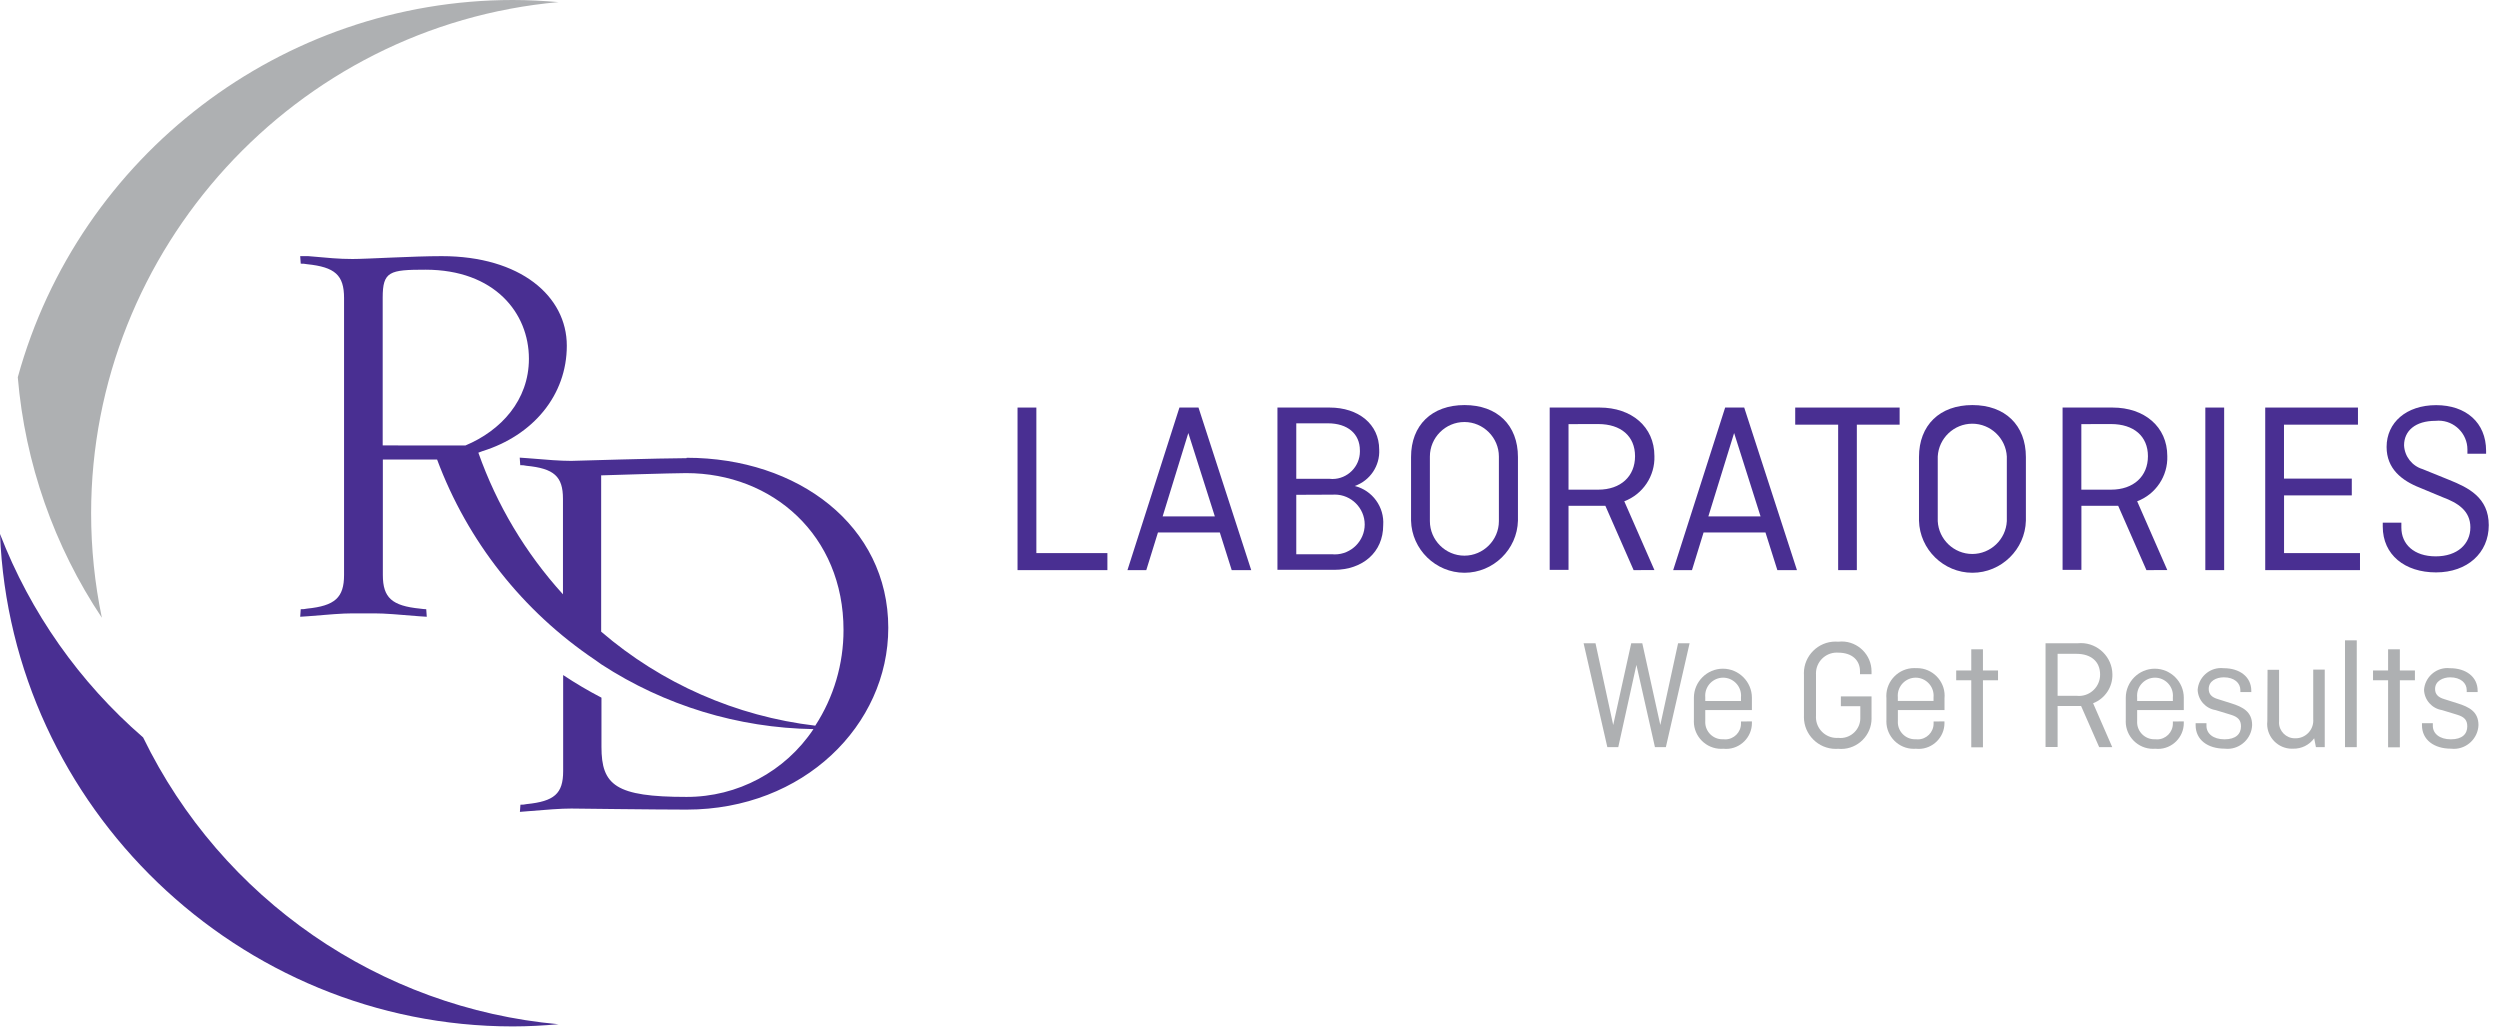 <?xml version="1.0" encoding="UTF-8" standalone="no"?>
<!DOCTYPE svg PUBLIC "-//W3C//DTD SVG 1.1//EN" "http://www.w3.org/Graphics/SVG/1.1/DTD/svg11.dtd">
<svg width="100%" height="100%" viewBox="0 0 222 92" version="1.1" xmlns="http://www.w3.org/2000/svg" xmlns:xlink="http://www.w3.org/1999/xlink" xml:space="preserve" xmlns:serif="http://www.serif.com/" style="fill-rule:evenodd;clip-rule:evenodd;stroke-linejoin:round;stroke-miterlimit:2;">
    <g transform="matrix(1,0,0,1,-44.713,-17.909)">
        <path d="M136.742,67.024L143.05,67.024L143.05,68.536L135.07,68.536L135.07,54.1L136.742,54.1L136.742,67.024Z" style="fill:rgb(73,47,146);fill-rule:nonzero;"/>
    </g>
    <g transform="matrix(1,0,0,1,-49.542,-17.909)">
        <path d="M149.66,68.536L154.276,54.1L155.968,54.1L160.651,68.536L158.918,68.536L157.861,65.191L152.369,65.191L151.332,68.536L149.66,68.536ZM152.784,63.766L157.42,63.766L155.065,56.361L152.784,63.766Z" style="fill:rgb(73,47,146);fill-rule:nonzero;"/>
    </g>
    <g transform="matrix(1,0,0,1,-56.133,-17.909)">
        <path d="M169.57,54.1L174.206,54.1C176.755,54.1 178.606,55.572 178.606,57.833C178.682,59.27 177.792,60.593 176.432,61.064C178.006,61.455 179.08,62.938 178.961,64.556C178.961,66.951 177.135,68.51 174.606,68.51L169.57,68.51L169.57,54.1ZM171.242,55.5L171.242,60.424L174.142,60.424C174.244,60.437 174.347,60.444 174.45,60.444C175.79,60.444 176.893,59.341 176.893,58.001C176.893,57.965 176.893,57.93 176.891,57.895C176.891,56.423 175.791,55.5 174.055,55.5L171.242,55.5ZM171.242,61.848L171.242,67.126L174.406,67.126C174.492,67.134 174.578,67.139 174.664,67.139C176.12,67.139 177.319,65.94 177.319,64.484C177.319,63.027 176.12,61.829 174.664,61.829C174.607,61.829 174.55,61.83 174.493,61.834L171.242,61.848Z" style="fill:rgb(73,47,146);fill-rule:nonzero;"/>
    </g>
    <g transform="matrix(1,0,0,1,-62.006,-17.8)">
        <path d="M196.8,64.032C196.736,66.591 194.613,68.661 192.054,68.661C189.494,68.661 187.371,66.591 187.307,64.032L187.307,58.386C187.307,55.55 189.153,53.77 192.057,53.77C194.961,53.77 196.8,55.549 196.8,58.386L196.8,64.032ZM188.98,64.079C188.98,65.76 190.363,67.143 192.044,67.143C193.725,67.143 195.108,65.76 195.108,64.079L195.108,58.339C195.108,56.658 193.725,55.275 192.044,55.275C190.363,55.275 188.98,56.658 188.98,58.339L188.98,64.079Z" style="fill:rgb(73,47,146);fill-rule:nonzero;"/>
    </g>
    <g transform="matrix(1,0,0,1,-68.097,-17.909)">
        <path d="M213.162,68.536L210.653,62.823L207.382,62.823L207.382,68.516L205.71,68.516L205.71,54.1L210.152,54.1C212.962,54.1 215.009,55.792 215.009,58.408C215.069,60.177 213.989,61.797 212.333,62.422L215.009,68.53L213.162,68.536ZM207.382,55.571L207.382,61.391L210.018,61.391C212.025,61.391 213.289,60.2 213.289,58.421C213.289,56.642 212.038,55.565 210.018,55.565L207.382,55.571Z" style="fill:rgb(73,47,146);fill-rule:nonzero;"/>
    </g>
    <g transform="matrix(1,0,0,1,-73.522,-17.909)">
        <path d="M222.1,68.536L226.716,54.1L228.408,54.1L233.091,68.536L231.352,68.536L230.295,65.191L224.8,65.191L223.77,68.536L222.1,68.536ZM225.224,63.766L229.86,63.766L227.512,56.361L225.224,63.766Z" style="fill:rgb(73,47,146);fill-rule:nonzero;"/>
    </g>
    <g transform="matrix(1,0,0,1,-78.885,-17.909)">
        <path d="M238.3,54.1L247.572,54.1L247.572,55.619L243.772,55.619L243.772,68.536L242.113,68.536L242.113,55.619L238.3,55.619L238.3,54.1Z" style="fill:rgb(73,47,146);fill-rule:nonzero;"/>
    </g>
    <g transform="matrix(1,0,0,1,-84.324,-17.8)">
        <path d="M264.223,64.032C264.159,66.591 262.036,68.661 259.476,68.661C256.917,68.661 254.794,66.591 254.73,64.032L254.73,58.386C254.73,55.55 256.576,53.77 259.473,53.77C262.37,53.77 264.223,55.549 264.223,58.386L264.223,64.032ZM256.396,64.079C256.479,65.703 257.837,66.993 259.463,66.993C261.089,66.993 262.447,65.703 262.53,64.079L262.53,58.339C262.447,56.715 261.089,55.425 259.463,55.425C257.837,55.425 256.479,56.715 256.396,58.339L256.396,64.079Z" style="fill:rgb(73,47,146);fill-rule:nonzero;"/>
    </g>
    <g transform="matrix(1,0,0,1,-90.633,-17.909)">
        <path d="M281.236,68.536L278.727,62.823L275.462,62.823L275.462,68.516L273.79,68.516L273.79,54.1L278.232,54.1C281.042,54.1 283.089,55.792 283.089,58.408C283.149,60.177 282.069,61.797 280.413,62.422L283.089,68.53L281.236,68.536ZM275.456,55.571L275.456,61.391L278.092,61.391C280.099,61.391 281.37,60.2 281.37,58.421C281.37,56.642 280.112,55.565 278.092,55.565L275.456,55.571Z" style="fill:rgb(73,47,146);fill-rule:nonzero;"/>
    </g>
    <g transform="matrix(1,0,0,1,-96.907,-17.909)">
        <rect x="292.74" y="54.1" width="1.672" height="14.436" style="fill:rgb(73,47,146);fill-rule:nonzero;"/>
    </g>
    <g transform="matrix(1,0,0,1,-99.538,-17.909)">
        <path d="M302.362,61.9L302.362,67.024L309.105,67.024L309.105,68.536L300.69,68.536L300.69,54.1L308.925,54.1L308.925,55.619L302.356,55.619L302.356,60.409L308.377,60.409L308.377,61.9L302.362,61.9Z" style="fill:rgb(73,47,146);fill-rule:nonzero;"/>
    </g>
    <g transform="matrix(1,0,0,1,-104.702,-17.806)">
        <path d="M323.809,58.1L323.809,57.752C323.809,57.742 323.809,57.731 323.809,57.721C323.809,56.317 322.654,55.161 321.249,55.161C321.157,55.161 321.065,55.166 320.973,55.176C319.167,55.176 318.183,56.076 318.183,57.35C318.227,58.33 318.889,59.181 319.829,59.464L322.204,60.427C323.856,61.096 325.704,61.966 325.704,64.441C325.704,66.916 323.791,68.635 321.021,68.635C318.251,68.635 316.291,67.076 316.291,64.568L316.291,64.22L317.943,64.22L317.943,64.655C317.943,66.133 319.06,67.21 320.994,67.21C322.928,67.21 324.071,66.11 324.071,64.634C324.071,63.158 322.954,62.46 321.609,61.958L319.602,61.122C317.976,60.486 316.632,59.43 316.632,57.496C316.632,55.322 318.391,53.783 321.032,53.783C323.673,53.783 325.467,55.328 325.467,57.837L325.467,58.1L323.809,58.1Z" style="fill:rgb(73,47,146);fill-rule:nonzero;"/>
    </g>
    <g transform="matrix(1,0,0,1,-69.586,-28.267)">
        <path d="M219.622,85.39L217.515,94.615L216.545,94.615L214.9,87.31L213.288,94.615L212.318,94.615L210.21,85.39L211.267,85.39L212.839,92.648L214.439,85.39L215.422,85.39L217.022,92.648L218.6,85.39L219.622,85.39Z" style="fill:rgb(174,176,178);fill-rule:nonzero;"/>
    </g>
    <g transform="matrix(1,0,0,1,-74.431,-29.409)">
        <path d="M230,93.469L230,93.569C230,93.586 230.001,93.603 230.001,93.62C230.001,94.877 228.966,95.911 227.71,95.911C227.626,95.911 227.542,95.906 227.458,95.897C227.394,95.902 227.331,95.905 227.267,95.905C225.938,95.905 224.845,94.811 224.845,93.483C224.845,93.436 224.846,93.389 224.849,93.342L224.849,91.416C224.849,91.399 224.849,91.382 224.849,91.365C224.849,89.952 226.011,88.789 227.425,88.789C228.838,88.789 230,89.952 230,91.365C230,91.382 230,91.399 230,91.416L230,92.46L225.859,92.46L225.859,93.443C225.857,93.475 225.856,93.507 225.856,93.538C225.856,94.372 226.542,95.057 227.375,95.057C227.403,95.057 227.431,95.057 227.459,95.055C227.516,95.062 227.574,95.066 227.631,95.066C228.399,95.066 229.031,94.434 229.031,93.666C229.031,93.654 229.031,93.642 229.031,93.63L229.031,93.476L230,93.469ZM225.859,91.656L229.03,91.656L229.03,91.322C229.034,91.274 229.037,91.226 229.037,91.178C229.037,90.305 228.318,89.586 227.445,89.586C226.571,89.586 225.853,90.305 225.853,91.178C225.853,91.226 225.855,91.274 225.859,91.322L225.859,91.656Z" style="fill:rgb(174,176,178);fill-rule:nonzero;"/>
    </g>
    <g transform="matrix(1,0,0,1,-79.267,-28.192)">
        <path d="M242.736,90.032L245.459,90.032L245.459,91.885C245.461,91.923 245.461,91.96 245.461,91.998C245.461,93.479 244.243,94.698 242.761,94.698C242.672,94.698 242.584,94.694 242.495,94.685C242.423,94.691 242.351,94.693 242.278,94.693C240.73,94.693 239.455,93.419 239.455,91.87C239.455,91.83 239.456,91.789 239.458,91.748L239.458,88.125C239.455,88.072 239.453,88.018 239.453,87.965C239.453,86.429 240.717,85.165 242.253,85.165C242.334,85.165 242.415,85.168 242.495,85.175C242.6,85.162 242.706,85.156 242.811,85.156C244.264,85.156 245.459,86.351 245.459,87.804C245.459,87.82 245.459,87.835 245.459,87.851L245.459,88.058L244.435,88.058L244.435,87.8C244.435,86.85 243.766,86.148 242.495,86.148C242.452,86.145 242.408,86.143 242.365,86.143C241.355,86.143 240.525,86.974 240.525,87.983C240.525,88.021 240.526,88.058 240.528,88.095L240.528,91.748C240.525,91.792 240.523,91.836 240.523,91.88C240.523,92.889 241.354,93.72 242.363,93.72C242.407,93.72 242.451,93.718 242.495,93.715C242.564,93.723 242.634,93.727 242.704,93.727C243.669,93.727 244.463,92.933 244.463,91.968C244.463,91.953 244.462,91.937 244.462,91.922L244.462,90.9L242.736,90.9L242.736,90.032Z" style="fill:rgb(174,176,178);fill-rule:nonzero;"/>
    </g>
    <g transform="matrix(1,0,0,1,-82.886,-29.357)">
        <path d="M255.553,93.417L255.553,93.517C255.553,93.534 255.554,93.551 255.554,93.568C255.554,94.825 254.519,95.859 253.263,95.859C253.179,95.859 253.095,95.854 253.011,95.845C252.949,95.85 252.887,95.852 252.824,95.852C251.492,95.852 250.396,94.756 250.396,93.424C250.396,93.379 250.398,93.335 250.4,93.29L250.4,91.364C250.394,91.296 250.391,91.227 250.391,91.158C250.391,89.801 251.509,88.683 252.866,88.683C252.916,88.683 252.966,88.685 253.016,88.688C253.051,88.687 253.086,88.686 253.121,88.686C254.464,88.686 255.569,89.791 255.569,91.134C255.569,91.211 255.565,91.287 255.558,91.364L255.558,92.408L251.417,92.408L251.417,93.391C251.415,93.423 251.414,93.455 251.414,93.486C251.414,94.32 252.1,95.005 252.933,95.005C252.961,95.005 252.989,95.005 253.017,95.003C253.074,95.01 253.132,95.014 253.189,95.014C253.957,95.014 254.589,94.382 254.589,93.614C254.589,93.602 254.589,93.59 254.589,93.578L254.589,93.424L255.553,93.417ZM251.413,91.6L254.584,91.6L254.584,91.27C254.588,91.222 254.591,91.174 254.591,91.126C254.591,90.253 253.872,89.534 252.999,89.534C252.125,89.534 251.407,90.253 251.407,91.126C251.407,91.174 251.409,91.222 251.413,91.27L251.413,91.6Z" style="fill:rgb(174,176,178);fill-rule:nonzero;"/>
    </g>
    <g transform="matrix(1,0,0,1,-85.959,-28.532)">
        <path d="M259.67,88.07L261.008,88.07L261.008,86.19L262.045,86.19L262.045,88.07L263.383,88.07L263.383,88.94L262.045,88.94L262.045,94.894L261.008,94.894L261.008,88.939L259.67,88.939L259.67,88.07Z" style="fill:rgb(174,176,178);fill-rule:nonzero;"/>
    </g>
    <g transform="matrix(1,0,0,1,-89.885,-28.267)">
        <path d="M276.293,94.615L274.687,90.962L272.6,90.962L272.6,94.6L271.53,94.6L271.53,85.39L274.366,85.39C274.466,85.379 274.566,85.374 274.666,85.374C276.189,85.374 277.447,86.616 277.466,88.139C277.499,89.271 276.81,90.308 275.753,90.715L277.453,94.615L276.293,94.615ZM272.6,86.327L272.6,90.053L274.279,90.053C274.352,90.062 274.426,90.066 274.5,90.066C275.528,90.066 276.373,89.221 276.373,88.193C276.373,88.18 276.373,88.166 276.373,88.153C276.373,87.016 275.573,86.327 274.279,86.327L272.6,86.327Z" style="fill:rgb(174,176,178);fill-rule:nonzero;"/>
    </g>
    <g transform="matrix(1,0,0,1,-93.409,-29.409)">
        <path d="M287.329,93.469L287.329,93.569C287.329,93.586 287.33,93.603 287.33,93.62C287.33,94.877 286.295,95.911 285.039,95.911C284.955,95.911 284.871,95.906 284.787,95.897C284.723,95.902 284.66,95.905 284.596,95.905C283.267,95.905 282.174,94.811 282.174,93.483C282.174,93.436 282.175,93.389 282.178,93.342L282.178,91.416C282.178,91.399 282.178,91.382 282.178,91.365C282.178,89.952 283.34,88.789 284.754,88.789C286.167,88.789 287.33,89.952 287.33,91.365C287.33,91.382 287.329,91.399 287.329,91.416L287.329,92.46L283.188,92.46L283.188,93.443C283.186,93.475 283.185,93.507 283.185,93.538C283.185,94.372 283.871,95.057 284.704,95.057C284.732,95.057 284.76,95.057 284.788,95.055C284.845,95.062 284.903,95.066 284.96,95.066C285.728,95.066 286.36,94.434 286.36,93.666C286.36,93.654 286.36,93.642 286.36,93.63L286.36,93.476L287.329,93.469ZM283.188,91.656L286.359,91.656L286.359,91.322C286.363,91.274 286.366,91.226 286.366,91.178C286.366,90.305 285.647,89.586 284.774,89.586C283.9,89.586 283.182,90.305 283.182,91.178C283.182,91.226 283.184,91.274 283.188,91.322L283.188,91.656Z" style="fill:rgb(174,176,178);fill-rule:nonzero;"/>
    </g>
    <g transform="matrix(1,0,0,1,-96.479,-29.363)">
        <path d="M292.413,93.583L292.413,93.824C292.413,94.493 293.002,95.015 294.013,95.015C295.024,95.015 295.478,94.54 295.478,93.864C295.478,93.302 295.21,93.021 294.561,92.827L293.223,92.419C292.333,92.279 291.662,91.519 291.631,90.619C291.709,89.535 292.623,88.685 293.71,88.685C293.791,88.685 293.872,88.69 293.952,88.699C295.33,88.699 296.394,89.442 296.394,90.706L296.394,90.82L295.424,90.82L295.424,90.646C295.424,90.017 294.895,89.509 293.952,89.509C293.283,89.509 292.614,89.837 292.614,90.539C292.614,91.001 292.868,91.282 293.444,91.449L294.608,91.817C295.638,92.138 296.468,92.56 296.468,93.75C296.426,94.92 295.452,95.86 294.281,95.86C294.194,95.86 294.107,95.854 294.02,95.844C292.528,95.844 291.451,95.061 291.451,93.764L291.451,93.583L292.413,93.583Z" style="fill:rgb(174,176,178);fill-rule:nonzero;"/>
    </g>
    <g transform="matrix(1,0,0,1,-99.631,-29.422)">
        <path d="M300.99,88.9L302.013,88.9L302.013,93.456C302.009,93.498 302.007,93.54 302.007,93.582C302.007,94.35 302.639,94.982 303.407,94.982C303.42,94.982 303.432,94.981 303.445,94.981C303.458,94.981 303.471,94.982 303.485,94.982C304.343,94.982 305.05,94.275 305.05,93.417C305.05,93.376 305.048,93.335 305.045,93.295L305.045,88.88L306.068,88.88L306.068,95.77L305.285,95.77L305.131,94.981C304.698,95.579 303.996,95.925 303.258,95.904C303.222,95.906 303.185,95.907 303.149,95.907C301.945,95.907 300.954,94.916 300.954,93.712C300.954,93.624 300.959,93.536 300.97,93.449L300.99,88.9Z" style="fill:rgb(174,176,178);fill-rule:nonzero;"/>
    </g>
    <g transform="matrix(1,0,0,1,-103.044,-28.138)">
        <rect x="311.28" y="85" width="1.044" height="9.486" style="fill:rgb(174,176,178);fill-rule:nonzero;"/>
    </g>
    <g transform="matrix(1,0,0,1,-104.275,-28.532)">
        <path d="M315,88.07L316.338,88.07L316.338,86.19L317.382,86.19L317.382,88.07L318.72,88.07L318.72,88.94L317.382,88.94L317.382,94.894L316.338,94.894L316.338,88.939L315,88.939L315,88.07Z" style="fill:rgb(174,176,178);fill-rule:nonzero;"/>
    </g>
    <g transform="matrix(1,0,0,1,-106.427,-29.363)">
        <path d="M322.463,93.583L322.463,93.824C322.463,94.493 323.052,95.015 324.063,95.015C325.074,95.015 325.521,94.54 325.521,93.864C325.521,93.302 325.26,93.021 324.611,92.827L323.273,92.419C322.383,92.279 321.712,91.519 321.681,90.619C321.76,89.536 322.673,88.686 323.76,88.686C323.84,88.686 323.92,88.691 324,88.7C325.378,88.7 326.442,89.443 326.442,90.707L326.442,90.821L325.472,90.821L325.472,90.647C325.472,90.018 324.937,89.51 324,89.51C323.365,89.51 322.662,89.838 322.662,90.54C322.662,91.002 322.916,91.283 323.491,91.45L324.655,91.818C325.685,92.139 326.515,92.561 326.515,93.751C326.473,94.921 325.499,95.861 324.328,95.861C324.241,95.861 324.154,95.855 324.067,95.845C322.575,95.845 321.498,95.062 321.498,93.765L321.498,93.584L322.463,93.583Z" style="fill:rgb(174,176,178);fill-rule:nonzero;"/>
    </g>
    <g transform="matrix(1,0,0,1,0,-23.464)">
        <path d="M0,70.88C0.981,95.164 21.226,114.608 45.53,114.61C46.868,114.61 48.253,114.536 49.597,114.416C33.706,112.981 19.684,103.3 12.71,88.949C7.059,84.057 2.694,77.852 0,70.88Z" style="fill:rgb(73,47,146);fill-rule:nonzero;"/>
    </g>
    <g transform="matrix(1,0,0,1,-0.781,0)">
        <path d="M50.378,0.187C49.041,0.074 47.7,0 46.311,0C25.855,0.006 7.788,13.777 2.36,33.5C3.006,41.134 5.575,48.482 9.826,54.855C9.192,51.805 8.873,48.697 8.873,45.582C8.873,22.112 27.002,2.284 50.378,0.187Z" style="fill:rgb(174,176,178);fill-rule:nonzero;"/>
    </g>
    <g transform="matrix(1,0,0,1,-13.192,-11.255)">
        <path d="M66.575,67.348L66.575,53.467C66.575,53.467 72.924,53.267 74.121,53.267C81.801,53.267 88.096,58.806 88.096,67.195C88.101,70.211 87.229,73.165 85.587,75.695C78.561,74.864 71.941,71.956 66.575,67.346M47.175,50.809L47.175,37.686C47.175,35.351 47.784,35.204 50.975,35.204C57.116,35.204 60.16,39.051 60.16,43.111C60.16,46.804 57.671,49.493 54.527,50.811L47.175,50.809ZM74.154,51.94C72.007,51.94 63.912,52.181 63.912,52.181C62.955,52.181 61.758,52.087 60.012,51.94L59.343,51.893L59.39,52.562C59.575,52.556 59.759,52.574 59.939,52.616C62.387,52.857 63.183,53.553 63.183,55.546L63.183,64.03C59.867,60.379 57.313,56.103 55.67,51.453L56.025,51.319C60.534,49.919 63.525,46.349 63.525,41.953C63.525,37.557 59.411,34 52.413,34C49.871,34 45.77,34.254 44.506,34.254C43.242,34.254 42.332,34.154 40.559,34L39.85,34L39.897,34.669C40.086,34.663 40.274,34.679 40.459,34.716C42.934,34.97 43.744,35.679 43.744,37.716L43.744,62.316C43.744,64.323 42.935,65.052 40.459,65.3C40.275,65.342 40.086,65.36 39.897,65.354L39.85,66.023L40.559,65.976C42.332,65.829 43.543,65.722 44.506,65.722L46.433,65.722C47.39,65.722 48.607,65.829 50.38,65.976L51.089,66.023L51.042,65.354C50.854,65.346 50.666,65.328 50.48,65.3C48.005,65.052 47.189,64.343 47.189,62.316L47.189,52.062L52.006,52.062C54.707,59.315 59.617,65.54 66.04,69.857C66.227,69.991 66.415,70.131 66.602,70.257C72.21,73.905 78.737,75.897 85.427,76C82.919,79.769 78.676,82.034 74.148,82.021C67.853,82.021 66.602,80.977 66.602,77.579L66.602,73.208C65.433,72.6 64.297,71.93 63.2,71.2L63.2,79.736C63.2,81.743 62.4,82.412 59.956,82.659C59.776,82.701 59.592,82.719 59.407,82.713L59.36,83.349L60.029,83.295C61.775,83.148 62.972,83.054 63.929,83.054C63.929,83.054 71.522,83.148 74.171,83.148C84.553,83.148 92.071,75.642 92.071,67.006C92.071,57.928 84.043,51.906 74.171,51.906" style="fill:rgb(73,47,146);fill-rule:nonzero;"/>
    </g>
</svg>
